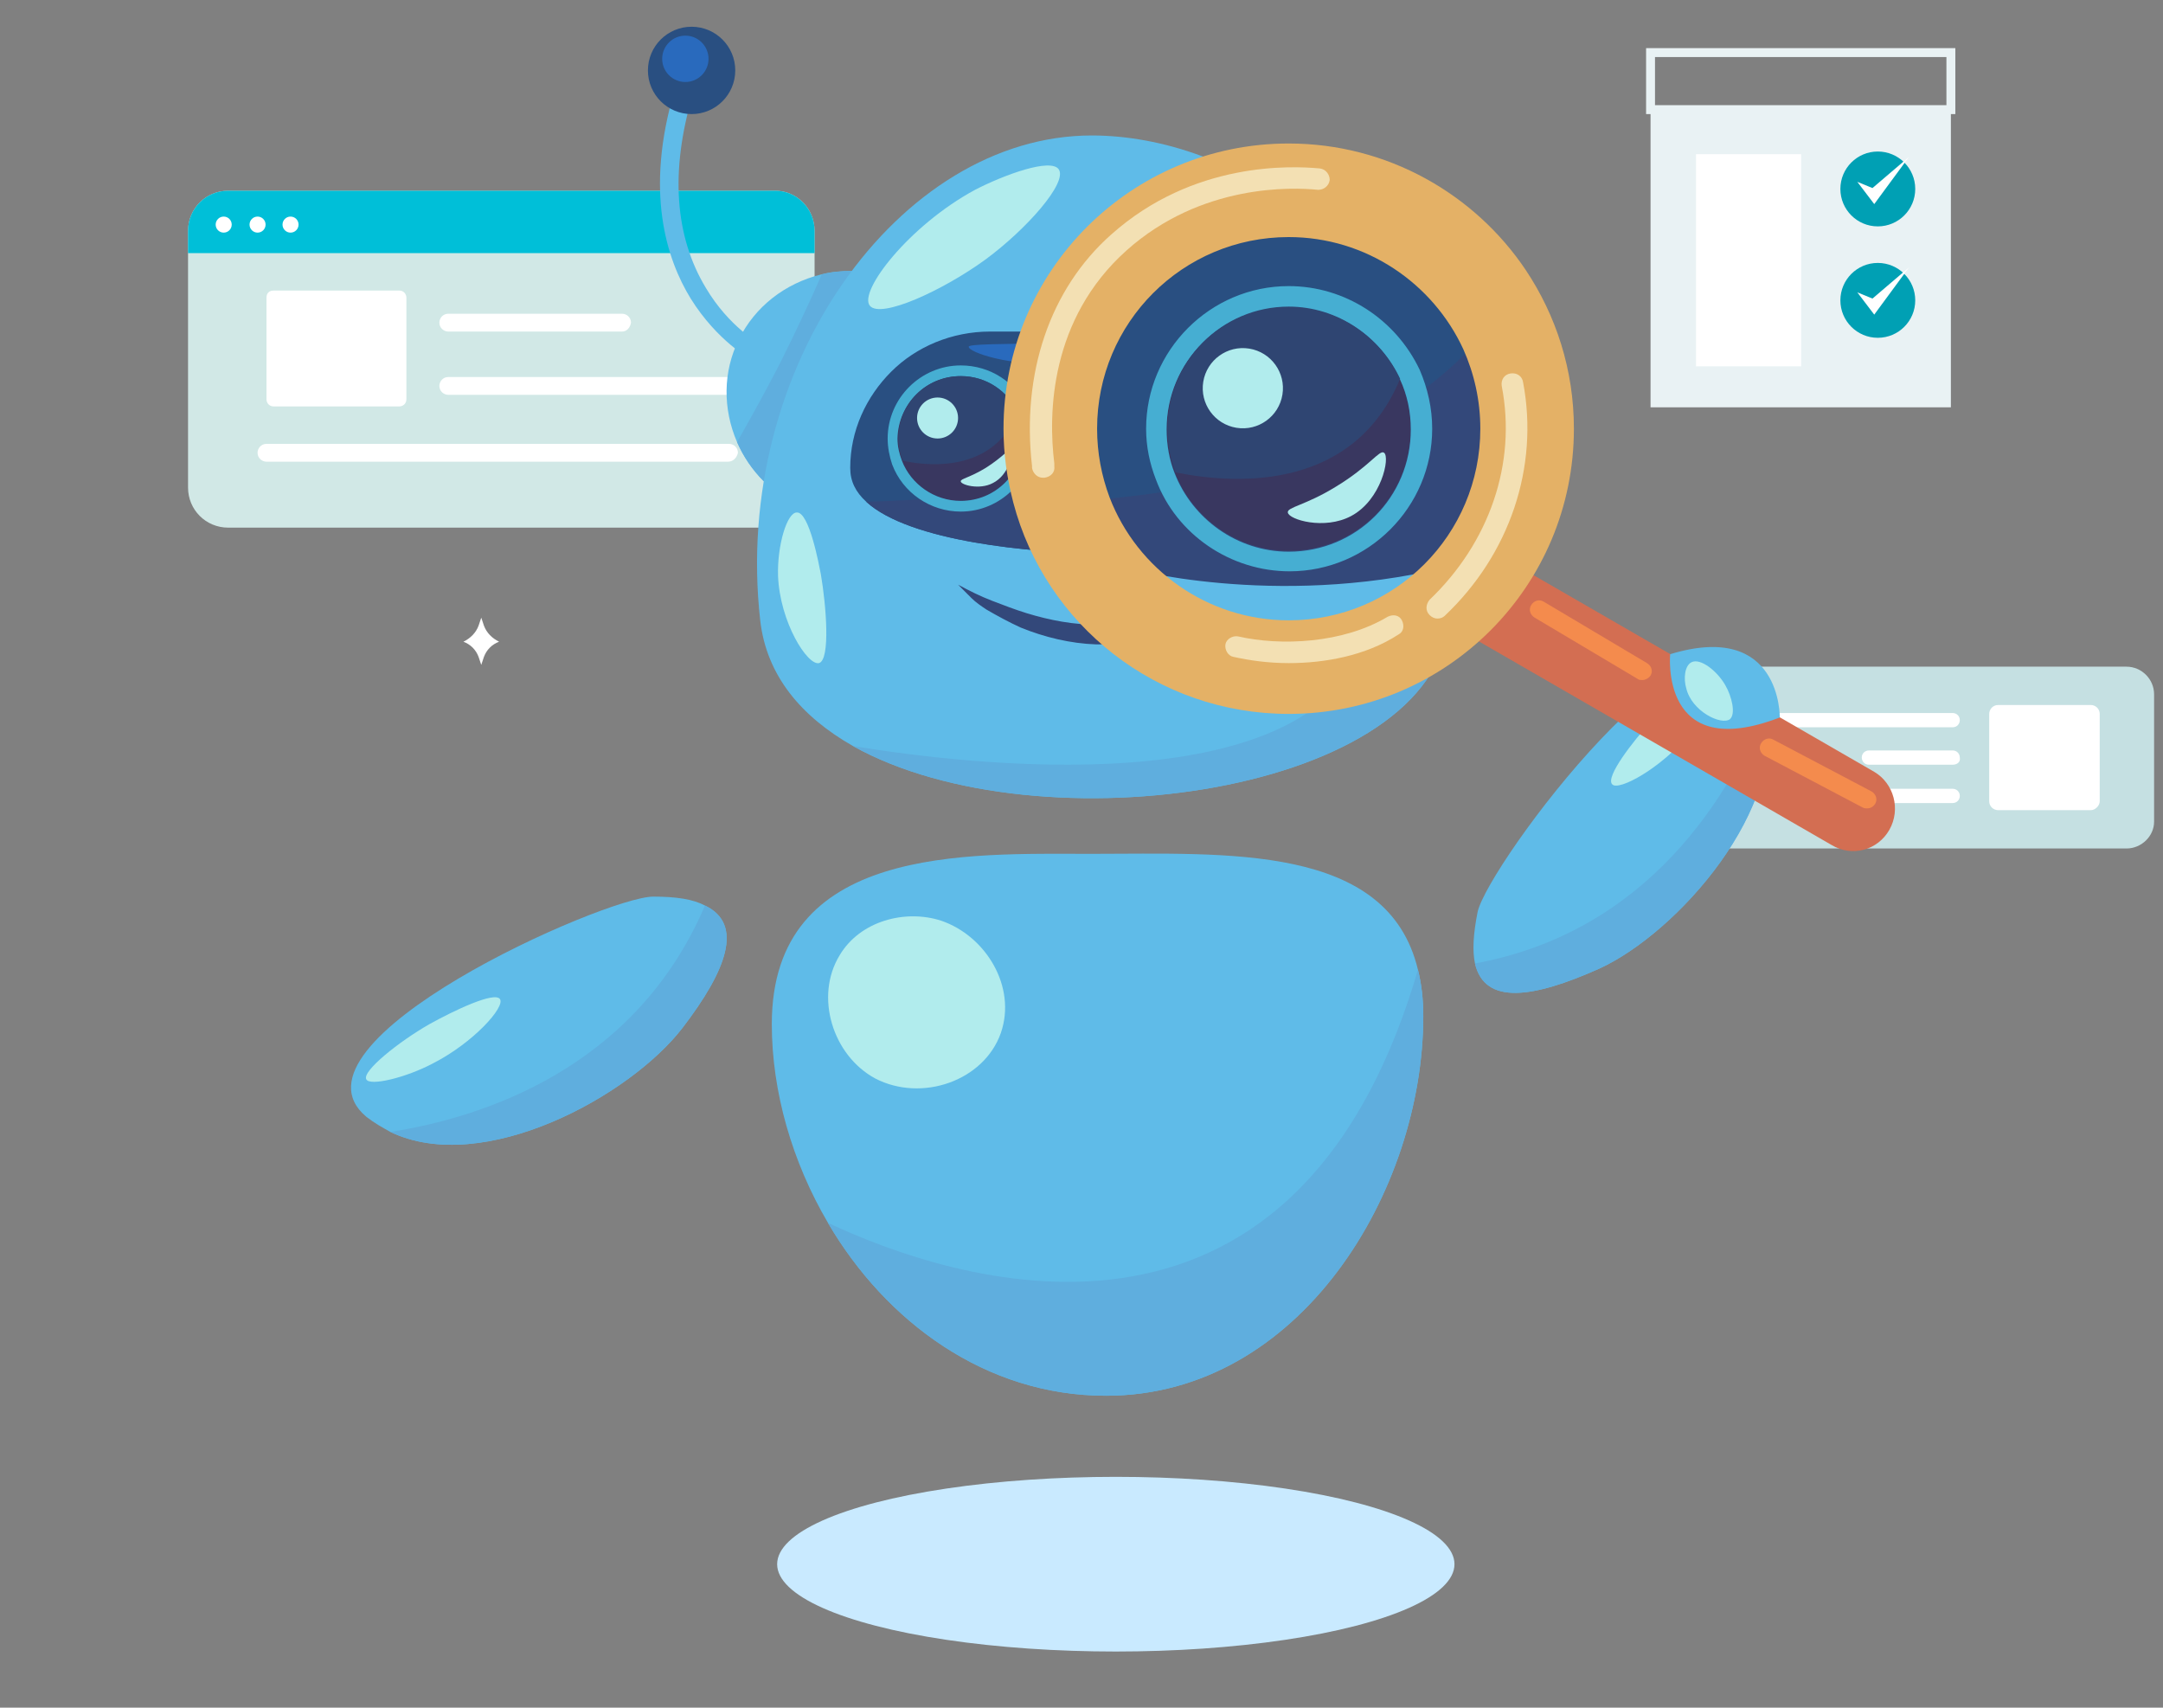 <?xml version="1.0" encoding="utf-8"?>
<!-- Generator: Adobe Illustrator 24.3.0, SVG Export Plug-In . SVG Version: 6.00 Build 0)  -->
<svg version="1.1" id="OBJECTS" xmlns="http://www.w3.org/2000/svg" xmlns:xlink="http://www.w3.org/1999/xlink" x="0px" y="0px"
	 viewBox="0 0 242.7 191.6" style="enable-background:new 0 0 242.7 191.6;" xml:space="preserve">
<rect x="0" y="0" width="242.7" height="191.6" fill="#808080" stroke="none"/>
<style type="text/css">
	.st0{fill:none;stroke:#AEBFDE;stroke-width:0.25;stroke-miterlimit:10;}
	.st1{fill:#E9F2F4;}
	.st2{fill:#FFFFFF;}
	.st3{fill:none;stroke:#E9F2F4;stroke-miterlimit:10;}
	.st4{fill:#00A0B4;}
	.st5{fill:#D1E8E6;}
	.st6{fill:#00BFD8;}
	.st7{fill:#C5E0E2;}
	.st8{fill:#5FBBE8;}
	.st9{fill:#5FAEDE;}
	.st10{fill:#294F81;}
	.st11{fill:#33487A;}
	.st12{fill:#B1ECED;}
	.st13{fill:#393760;}
	.st14{fill:#46AED2;}
	.st15{fill:#2F4572;}
	.st16{fill:#296ABD;}
	.st17{fill:#D36E52;}
	.st18{fill:#E4B166;}
	.st19{fill:#F3E0B3;}
	.st20{fill:#F48B4D;}
	.st21{fill:#C9EAFF;}
</style>
<path class="st0" d="M134.9,94.6"/>
<path class="st0" d="M132.1,53.2"/>
<rect x="185.2" y="12.3" class="st1" width="33.7" height="33.4"/>
<rect x="190.3" y="17.3" class="st2" width="11.8" height="23.8"/>
<rect x="185.2" y="5.9" class="st3" width="33.7" height="6.4"/>
<circle class="st4" cx="210.7" cy="21.2" r="4.2"/>
<polygon class="st2" points="210.3,22.9 208.4,20.4 210.1,21.1 214.2,17.6 "/>
<circle class="st4" cx="210.7" cy="33.7" r="4.2"/>
<polygon class="st2" points="210.3,35.3 208.4,32.8 210.1,33.5 214.2,30 "/>
<path class="st5" d="M91.4,25.9v28.8c0,2.5-2,4.5-4.5,4.5c0,0,0,0,0,0H25.6c-2.5,0-4.5-2-4.5-4.5c0,0,0,0,0,0V25.9
	c0-2.5,2-4.5,4.5-4.5c0,0,0,0,0,0H87C89.4,21.4,91.4,23.4,91.4,25.9C91.4,25.9,91.4,25.9,91.4,25.9z"/>
<path class="st6" d="M91.4,25.9v2.5H21.1v-2.5c0-2.5,2-4.5,4.5-4.5c0,0,0,0,0,0H87C89.4,21.4,91.4,23.4,91.4,25.9
	C91.4,25.9,91.4,25.9,91.4,25.9z"/>
<circle class="st2" cx="25.1" cy="25.2" r="0.9"/>
<circle class="st2" cx="28.9" cy="25.2" r="0.9"/>
<circle class="st2" cx="32.6" cy="25.2" r="0.9"/>
<path class="st2" d="M30.7,32.6h14.1c0.5,0,0.8,0.4,0.8,0.8v11.4c0,0.5-0.4,0.8-0.8,0.8H30.7c-0.5,0-0.8-0.4-0.8-0.8V33.4
	C29.9,32.9,30.2,32.6,30.7,32.6C30.7,32.6,30.7,32.6,30.7,32.6z"/>
<path class="st2" d="M81.7,51.8H29.9c-0.5,0-1-0.4-1-1l0,0l0,0c0-0.5,0.4-1,1-1c0,0,0,0,0,0h51.9c0.5,0,1,0.4,1,1l0,0l0,0
	C82.7,51.3,82.3,51.8,81.7,51.8L81.7,51.8z"/>
<path class="st2" d="M81.7,44.3H50.3c-0.5,0-1-0.4-1-1l0,0l0,0c0-0.5,0.4-1,1-1c0,0,0,0,0,0h31.5c0.5,0,1,0.4,1,1l0,0l0,0
	C82.7,43.8,82.3,44.3,81.7,44.3L81.7,44.3z"/>
<path class="st2" d="M69.8,37.2H50.3c-0.5,0-1-0.4-1-1l0,0l0,0c0-0.5,0.4-1,1-1c0,0,0,0,0,0h19.5c0.5,0,1,0.4,1,1l0,0l0,0
	C70.7,36.8,70.3,37.2,69.8,37.2L69.8,37.2z"/>
<path class="st2" d="M54.3,70.2L54,69.3l-0.3,0.9C53.4,71,52.8,71.6,52,72l0,0c0.8,0.3,1.4,0.9,1.7,1.7l0.3,0.9l0.3-0.9
	c0.3-0.8,0.9-1.4,1.7-1.7l0,0C55.2,71.6,54.6,71,54.3,70.2z"/>
<path class="st7" d="M238.6,95.2h-50.3c-1.7,0-3.1-1.4-3.1-3.1V77.9c0-1.7,1.4-3.1,3.1-3.1h50.3c1.7,0,3.1,1.4,3.1,3.1v14.3
	C241.7,93.8,240.3,95.2,238.6,95.2z"/>
<path class="st2" d="M234.6,90.9h-10.4c-0.5,0-1-0.4-1-1c0,0,0,0,0,0v-9.8c0-0.5,0.4-1,1-1h10.4c0.5,0,1,0.4,1,1c0,0,0,0,0,0v9.8
	C235.6,90.4,235.1,90.9,234.6,90.9z"/>
<path class="st2" d="M192.3,81.6h26.8c0.5,0,0.8-0.4,0.8-0.8l0,0c0-0.5-0.4-0.8-0.8-0.8h-26.8c-0.5,0-0.8,0.4-0.8,0.8l0,0
	C191.4,81.2,191.8,81.6,192.3,81.6z"/>
<path class="st2" d="M219.1,85.8h-9.4c-0.5,0-0.8-0.4-0.8-0.8v0c0-0.5,0.4-0.8,0.8-0.8h9.4c0.5,0,0.8,0.4,0.8,0.8v0
	C220,85.5,219.6,85.8,219.1,85.8z"/>
<path class="st2" d="M203.5,85.8h-11.2c-0.5,0-0.8-0.4-0.8-0.8v0c0-0.5,0.4-0.8,0.8-0.8h11.2c0.5,0,0.8,0.4,0.8,0.8v0
	C204.3,85.5,203.9,85.8,203.5,85.8z"/>
<path class="st2" d="M199,90.1h20.1c0.5,0,0.8-0.4,0.8-0.8l0,0c0-0.5-0.4-0.8-0.8-0.8H199c-0.5,0-0.8,0.4-0.8,0.8l0,0
	C198.1,89.7,198.5,90.1,199,90.1z"/>
<g>
	<g>
		<path class="st8" d="M85.7,54c-1.3-1.3-2.3-2.8-3-4.4c-1.6-3.7-1.6-7.9,0.2-11.5c1.8-3.7,5.2-6.3,9.2-7.3c1.1-0.3,2.3-0.4,3.5-0.4
			C98.3,45.9,85.7,54,85.7,54z"/>
		<path class="st9" d="M85.7,54c-1.3-1.3-2.3-2.8-3-4.4c1.6-2.8,3.2-5.7,4.8-8.8c1.7-3.4,3.3-6.8,4.7-10c1.1-0.3,2.3-0.4,3.5-0.4
			C92.3,38.2,89,46.1,85.7,54z"/>
		<path class="st8" d="M162.5,69.6c-1.4,19.4-45.9,25.8-66.8,14.1c-5.8-3.3-9.7-7.9-10.4-14.1c-3.2-28.4,15.6-54.4,37.2-54.4
			c7.8,0,17,3,24.6,9.6C156.9,33.4,164.1,47.8,162.5,69.6z"/>
		<path class="st8" d="M84.4,40.4c-0.2-0.1-3.9-2.1-6.9-6.9c-2.7-4.4-5.2-12-1.8-23.4l2,0.6c-2.5,8.5-2,15.8,1.5,21.6
			c2.6,4.4,6.1,6.3,6.1,6.3L84.4,40.4z"/>
		<circle class="st10" cx="77.6" cy="7.9" r="4.9"/>
		<path class="st10" d="M150.9,52.5c0,3.9-4.3,6.3-9.8,7.7c-5.8,1.5-13,1.9-18,1.9c-7.2-0.1-21-1.3-25.9-5.8
			c-1.2-1.1-1.8-2.3-1.8-3.8c0-4.2,1.8-8,4.6-10.8c2.8-2.8,6.8-4.5,11.1-4.5h24.1c5,0,9.5,2.3,12.4,5.9
			C149.7,45.7,150.9,48.9,150.9,52.5z"/>
		<path class="st11" d="M150.9,52.5c0,3.9-4.3,6.3-9.8,7.7c-5.8,1.5-13,1.9-18,1.9c-7.2-0.1-21-1.3-25.9-5.8
			c14.2-0.4,38.3-2.8,50.4-13.1C149.7,45.7,150.9,48.9,150.9,52.5z"/>
		<path class="st9" d="M162.5,69.6c-1.4,19.4-45.9,25.8-66.8,14.1c12.7,2.1,50.6,6.7,57.4-11.5c5.9-15.7-1.4-36.6-6-47.4
			C156.9,33.4,164.1,47.8,162.5,69.6z"/>
		<path class="st12" d="M97.6,34.3c1.2,1.5,8.2-1.7,13-5.2c4.6-3.4,9.2-8.6,8.2-10.1c-0.9-1.3-6.1,0.6-9.4,2.3
			C102,25.3,96.3,32.7,97.6,34.3z"/>
		<path class="st12" d="M87.3,64.6c0.2,5.2,3.3,10.1,4.6,9.8c1.3-0.4,0.8-6.5,0.2-10c-0.2-1-1.3-7-2.7-6.9
			C88.3,57.5,87.2,61.2,87.3,64.6z"/>
		<g>
			<g>
				<path class="st13" d="M146,49.2c0,3.9-3.1,7-7,7c-3,0-5.6-1.9-6.6-4.5c-0.3-0.8-0.5-1.6-0.5-2.5c0-3.9,3.1-7,7-7
					c2.9,0,5.3,1.7,6.4,4.1C145.8,47.2,146,48.2,146,49.2z"/>
				<path class="st14" d="M139,42.2c2.9,0,5.3,1.7,6.4,4.1c0.4,0.9,0.6,1.8,0.6,2.9c0,3.9-3.1,7-7,7c-3,0-5.6-1.9-6.6-4.5
					c-0.3-0.8-0.5-1.6-0.5-2.5C132,45.3,135.1,42.2,139,42.2L139,42.2z M139,41c-4.5,0-8.2,3.7-8.2,8.2c0,1,0.2,2,0.5,2.9
					c1.2,3.2,4.3,5.3,7.7,5.3c4.5,0,8.2-3.7,8.2-8.2c0-1.2-0.2-2.3-0.7-3.4C145.2,42.9,142.2,41,139,41L139,41z"/>
			</g>
			<path class="st15" d="M145.4,46.3c-2.6,6.3-9.1,6.2-12.9,5.4c-0.3-0.8-0.5-1.6-0.5-2.5c0-3.9,3.1-7,7-7
				C141.8,42.2,144.3,43.9,145.4,46.3z"/>
			<circle class="st12" cx="136.3" cy="46.9" r="2.3"/>
			<path class="st12" d="M144.5,50.6c0.4,0.3-0.1,2.7-1.9,3.6c-1.5,0.8-3.6,0.2-3.6-0.2c0-0.3,1-0.4,2.8-1.5
				C143.6,51.3,144.2,50.4,144.5,50.6z"/>
		</g>
		<g>
			<g>
				<path class="st13" d="M114.8,49.2c0,3.9-3.1,7-7,7c-3,0-5.6-1.9-6.6-4.5c-0.3-0.8-0.5-1.6-0.5-2.5c0-3.9,3.1-7,7-7
					c2.9,0,5.3,1.7,6.4,4.1C114.6,47.2,114.8,48.2,114.8,49.2z"/>
				<path class="st14" d="M107.8,42.2c2.9,0,5.3,1.7,6.4,4.1c0.4,0.9,0.6,1.8,0.6,2.9c0,3.9-3.1,7-7,7c-3,0-5.6-1.9-6.6-4.5
					c-0.3-0.8-0.5-1.6-0.5-2.5C100.8,45.3,103.9,42.2,107.8,42.2L107.8,42.2z M107.8,41c-4.5,0-8.2,3.7-8.2,8.2c0,1,0.2,2,0.5,2.9
					c1.2,3.2,4.3,5.3,7.7,5.3c4.5,0,8.2-3.7,8.2-8.2c0-1.2-0.2-2.3-0.7-3.4C114,42.9,111.1,41,107.8,41L107.8,41z"/>
			</g>
			<path class="st15" d="M114.2,46.3c-2.6,6.3-9.1,6.2-12.9,5.4c-0.3-0.8-0.5-1.6-0.5-2.5c0-3.9,3.1-7,7-7
				C110.7,42.2,113.1,43.9,114.2,46.3z"/>
			<circle class="st12" cx="105.2" cy="46.9" r="2.3"/>
			<path class="st12" d="M113.3,50.6c0.4,0.3-0.1,2.7-1.9,3.6c-1.5,0.8-3.6,0.2-3.6-0.2c0-0.3,1-0.4,2.8-1.5
				C112.5,51.3,113.1,50.4,113.3,50.6z"/>
		</g>
		<path class="st16" d="M125.2,38.8c0.1,0.5-3.1,1.6-6.4,1.9c-5.3,0.5-10.2-1.2-10.1-1.8c0-0.3,3.4-0.3,10.1-0.4
			C124.3,38.5,125.2,38.5,125.2,38.8z"/>
		<circle class="st16" cx="76.9" cy="6.6" r="2.6"/>
	</g>
	<g>
		<path class="st8" d="M159.7,114c0,19.6-13.8,42.6-35.6,42.6c-13.5,0-24.7-8.3-31.2-19.4c-4-6.8-6.3-14.7-6.3-22.3
			c0-20.1,21.9-19.1,35.8-19.1c15.2,0,33.3-1.2,36.7,13C159.5,110.4,159.7,112.1,159.7,114z"/>
		<path class="st9" d="M159.7,114c0,19.6-13.8,42.6-35.6,42.6c-13.5,0-24.7-8.3-31.2-19.4c13.6,6.4,52.2,19.6,66.2-28.4
			C159.5,110.4,159.7,112.1,159.7,114z"/>
		<path class="st12" d="M94.2,107.2c-2.8,4.6-0.8,11.2,4,13.8c5.2,2.7,12.2,0.3,14.1-5.1c1.8-5.2-1.7-10.9-6.7-12.6
			C101.6,102,96.5,103.3,94.2,107.2z"/>
	</g>
	<g>
		<path class="st8" d="M79.1,101.6c4.4,2.1,2.4,7.3-2.5,13.7C70.7,123,54.2,132,43.8,127c0,0,0,0,0,0c-0.9-0.5-1.8-1-2.7-1.7
			c-10-8.4,26.8-24.7,32.2-24.7C75.9,100.6,77.8,100.9,79.1,101.6z"/>
		<path class="st9" d="M79.1,101.6c4.4,2.1,2.4,7.3-2.5,13.7C70.7,123,54.2,132,43.8,127C54.1,125.4,71.3,119.9,79.1,101.6z"/>
		<path class="st12" d="M48.2,114.9c2.7-1.5,7.3-3.7,7.9-2.8c0.6,0.9-3,4.9-7.5,7.2c-3,1.6-7.1,2.6-7.5,1.8
			C40.6,120.2,44.7,116.9,48.2,114.9z"/>
	</g>
	<g>
		<path class="st8" d="M165.5,108.1c1.1,4.7,6.5,3.9,13.9,0.6c8.8-4,21.3-18.1,18.7-29.4c0,0,0,0,0,0c-0.2-1-0.6-2-1.1-3
			c-6-11.6-30,20.7-31.2,26C165.3,104.8,165.2,106.7,165.5,108.1z"/>
		<path class="st9" d="M165.5,108.1c1.1,4.7,6.5,3.9,13.9,0.6c8.8-4,21.3-18.1,18.7-29.4C194.2,89,185.1,104.5,165.5,108.1z"/>
		<path class="st12" d="M185.3,80.9c-2.1,2.3-5.2,6.3-4.4,7.1c0.7,0.8,5.5-1.8,8.7-5.7c2.2-2.6,4.1-6.3,3.4-6.9
			C192.2,74.7,188.1,77.9,185.3,80.9z"/>
	</g>
	<path class="st11" d="M107.5,65.6c1.3,0.7,2.5,1.3,3.8,1.8c1.3,0.5,2.6,1,3.9,1.4c2.6,0.8,5.3,1.3,8,1.3c1.3,0,2.7-0.1,4-0.2
		c1.3-0.2,2.6-0.5,3.9-0.9c2.6-0.8,5.1-2,7.5-3.4c-1.9,2.1-4.3,3.8-7,5c-1.3,0.6-2.7,1-4.2,1.3c-0.4,0.1-0.7,0.1-1.1,0.2
		c-0.4,0.1-0.7,0.1-1.1,0.1c-0.7,0.1-1.5,0.1-2.2,0.1c-2.9-0.1-5.8-0.8-8.5-1.9c-1.3-0.6-2.6-1.3-3.8-2c-0.6-0.4-1.2-0.8-1.7-1.3
		C108.5,66.6,108,66.1,107.5,65.6z"/>
	<g>
		<path class="st17" d="M212,93.1L212,93.1c-1.3,2.3-4.2,3.1-6.5,1.7L166,72c-2.3-1.3-3.1-4.2-1.7-6.5l0,0c1.3-2.3,4.2-3.1,6.5-1.7
			l39.5,22.8C212.5,87.9,213.3,90.8,212,93.1z"/>
		<path class="st11" d="M175,48.1c0,16.8-13.6,30.4-30.4,30.4c-14.1,0-25.9-9.6-29.3-22.5c-0.7-2.5-1-5.1-1-7.8
			c0-16.8,13.6-30.4,30.4-30.4c10.5,0,19.8,5.3,25.2,13.4C173.1,36,175,41.9,175,48.1z"/>
		<path class="st10" d="M171.2,31c-2,3.3-4.2,6.2-6.8,8.7c-11.1,11-26.9,14.9-38.6,16.1c-4.2,0.5-7.9,0.6-10.5,0.5
			c-0.7-2.6-1-5.2-1-8c0-17.2,13.9-31.1,31.1-31.1C156.1,17.2,165.6,22.7,171.2,31z"/>
		<path class="st8" d="M126.3,63.7c0,0,16.6,4.6,35.8,0C162,63.7,148.3,81.5,126.3,63.7z"/>
		<path class="st18" d="M171.2,30.3c-5.7-8.5-15.5-14.2-26.6-14.2c-17.7,0-32,14.3-32,32c0,2.9,0.4,5.6,1.1,8.3
			c3.6,13.7,16.1,23.7,30.9,23.7c17.7,0,32-14.3,32-32C176.6,41.5,174.6,35.4,171.2,30.3z M144.6,69.6c-9.1,0-17-5.7-20.1-13.8
			c-0.9-2.4-1.4-5-1.4-7.7c0-11.9,9.6-21.5,21.5-21.5c8.7,0,16.2,5.2,19.6,12.6c1.2,2.7,1.9,5.7,1.9,8.9
			C166.1,60,156.5,69.6,144.6,69.6z"/>
	</g>
	<g>
		<g>
			<path class="st13" d="M158.3,48.1c0,7.6-6.1,13.7-13.7,13.7c-5.8,0-10.8-3.7-12.8-8.8c-0.6-1.5-0.9-3.2-0.9-4.9
				c0-7.6,6.1-13.7,13.7-13.7c5.6,0,10.3,3.3,12.5,8.1C157.8,44.2,158.3,46.1,158.3,48.1z"/>
			<path class="st14" d="M144.6,34.5c5.6,0,10.3,3.3,12.5,8.1c0.8,1.7,1.2,3.6,1.2,5.6c0,7.6-6.1,13.7-13.7,13.7
				c-5.8,0-10.8-3.7-12.8-8.8c-0.6-1.5-0.9-3.2-0.9-4.9C130.9,40.6,137,34.5,144.6,34.5L144.6,34.5z M144.6,32.1
				c-8.8,0-16,7.2-16,16c0,2,0.4,3.9,1.1,5.7c2.3,6.2,8.4,10.3,15,10.3c8.8,0,16-7.2,16-16c0-2.3-0.5-4.5-1.4-6.6
				C156.6,35.8,150.9,32.1,144.6,32.1L144.6,32.1z"/>
		</g>
		<path class="st15" d="M157.1,42.5c-5.1,12.3-17.8,12-25.2,10.5c-0.6-1.5-0.9-3.2-0.9-4.9c0-7.6,6.1-13.7,13.6-13.7
			C150.1,34.4,154.9,37.8,157.1,42.5z"/>
		
			<ellipse transform="matrix(0.16 -0.987 0.987 0.16 74.1 174.266)" class="st12" cx="139.5" cy="43.6" rx="4.5" ry="4.5"/>
		<path class="st12" d="M155.3,50.8c0.7,0.5-0.3,5.3-3.7,7.1c-3,1.6-7,0.4-7.1-0.4c-0.1-0.6,2-0.8,5.4-2.9
			C153.7,52.3,154.8,50.4,155.3,50.8z"/>
	</g>
	<path class="st8" d="M187.4,73.4c0,0-1.2,12.3,12.3,7.1C199.7,80.5,199.9,69.6,187.4,73.4z"/>
	<path class="st12" d="M193.6,76.9c0.7,1.2,1.2,3.2,0.5,3.8c-1,0.7-4.3-0.9-4.9-3.5c-0.3-1-0.2-2.5,0.6-2.9
		C190.8,73.8,192.7,75.3,193.6,76.9z"/>
	<path class="st19" d="M117,53.6c-0.6,0-1.1-0.5-1.2-1.1c0-0.1,0-0.1,0-0.2c-1.2-10.4,2-19.9,8.9-26c9.2-8.2,20.2-7.7,23.4-7.4
		c0.7,0.1,1.1,0.7,1.1,1.3c-0.1,0.7-0.7,1.1-1.3,1.1c-2.9-0.3-13.1-0.7-21.5,6.8c-8.6,7.7-8.8,18.3-8.1,23.9c0,0.1,0,0.2,0,0.3
		c0.1,0.7-0.4,1.2-1.1,1.3C117.1,53.6,117.1,53.6,117,53.6z"/>
	<path class="st19" d="M161.3,69.4c-0.3,0-0.6-0.1-0.9-0.4c-0.5-0.5-0.4-1.2,0-1.7c6.7-6.4,9.8-15.3,8.1-24c-0.1-0.7,0.3-1.3,1-1.4
		c0.7-0.1,1.3,0.3,1.4,1c1.8,9.5-1.5,19.3-8.8,26.2C161.9,69.3,161.6,69.4,161.3,69.4z"/>
	<path class="st19" d="M144.6,74.4c-2.3,0-4.4-0.3-6.2-0.7c-0.6-0.1-1-0.8-0.9-1.4c0.1-0.6,0.8-1,1.4-0.9c4.8,1.1,11.8,0.8,16.8-2.2
		c0.6-0.3,1.3-0.2,1.6,0.4c0.3,0.6,0.2,1.3-0.4,1.6C153.2,73.6,148.6,74.4,144.6,74.4z"/>
	<path class="st20" d="M184.3,76.3c-0.2,0-0.4,0-0.5-0.1l-11.6-6.9c-0.5-0.3-0.7-0.9-0.4-1.4c0.3-0.5,0.9-0.7,1.4-0.4l11.6,6.9
		c0.5,0.3,0.7,0.9,0.4,1.4C185,76.1,184.6,76.3,184.3,76.3z"/>
	<path class="st20" d="M209.5,90.7c-0.2,0-0.3,0-0.5-0.1l-11-5.8c-0.5-0.3-0.7-0.9-0.4-1.4c0.3-0.5,0.9-0.7,1.4-0.4l11,5.8
		c0.5,0.3,0.7,0.9,0.4,1.4C210.2,90.5,209.9,90.7,209.5,90.7z"/>
	<ellipse class="st21" cx="125.2" cy="175.5" rx="38" ry="9.8"/>
</g>
</svg>
